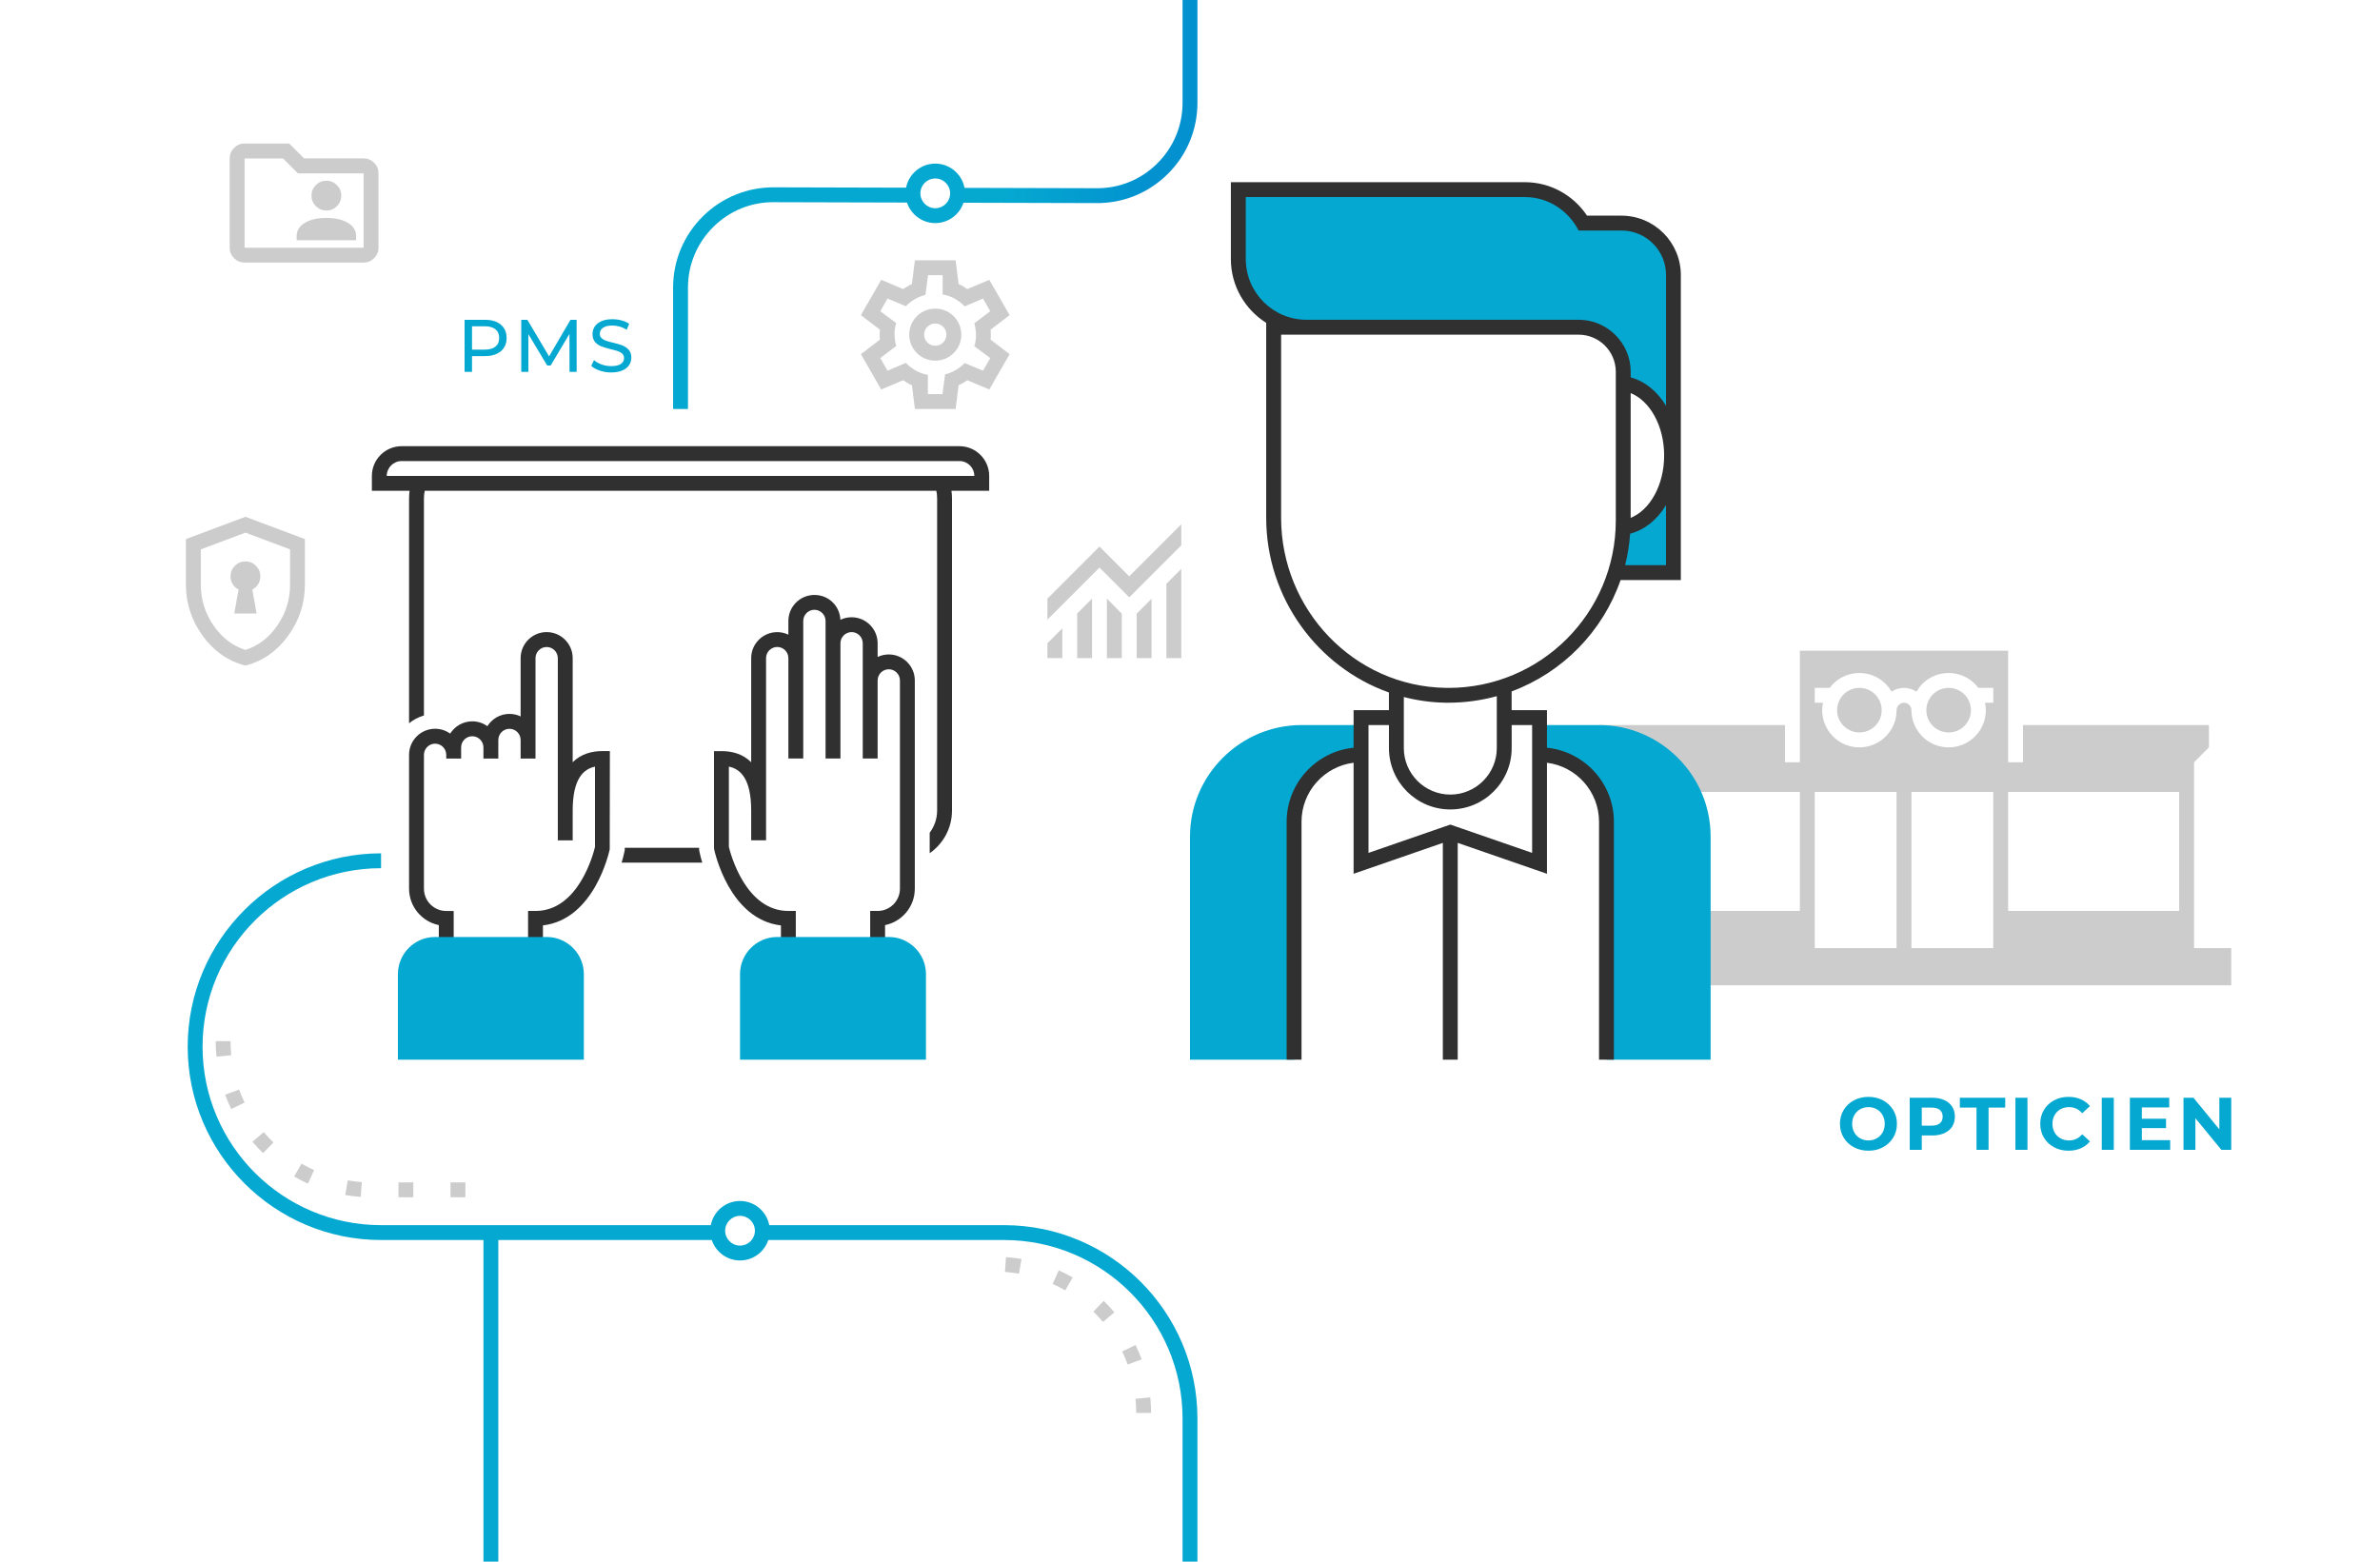 <?xml version="1.0" encoding="UTF-8"?>
<svg xmlns="http://www.w3.org/2000/svg" xmlns:xlink="http://www.w3.org/1999/xlink" viewBox="0 0 640 420">
  <defs>
    <style>
      .cls-1 {
        fill: #fff;
      }

      .cls-2 {
        fill: #303030;
      }

      .cls-3 {
        fill: #05a8d0;
      }

      .cls-4 {
        fill: #ccc;
      }

      .cls-5 {
        fill: url(#linear-gradient);
      }
    </style>
    <linearGradient id="linear-gradient" x1="257.5" y1="27.31" x2="322" y2="27.31" gradientUnits="userSpaceOnUse">
      <stop offset=".2" stop-color="#05a9d0"></stop>
      <stop offset=".8" stop-color="#0391d0"></stop>
    </linearGradient>
  </defs>
  <g id="bg">
    <rect class="cls-1" width="640" height="420"></rect>
  </g>
  <g id="opticien">
    <path class="cls-3" d="M245.5,50.48l-37.09-.1c-7.29-.09-14.16,2.64-19.36,7.76-5.19,5.12-8.05,11.95-8.05,19.24v32.62h4v-32.62c0-6.21,2.44-12.03,6.86-16.39,4.42-4.36,10.26-6.73,16.51-6.61l37.13,.1v-4Z"></path>
    <path class="cls-5" d="M318,27.62c0,6.21-2.44,12.03-6.86,16.39-4.42,4.36-10.26,6.72-16.51,6.61l-37.13-.1v4l37.09,.1c7.3,.12,14.16-2.65,19.36-7.76s8.05-11.95,8.05-19.24V0h-4V27.62Z"></path>
    <path class="cls-3" d="M270,329.5H102.47c-26.47,0-48-21.53-48-48s21.53-48,48-48v-4c-28.67,0-52,23.33-52,52s23.33,52,52,52h27.53v86.5h4v-86.5h136c26.47,0,48,21.53,48,48v38.5h4v-38.5c0-28.67-23.33-52-52-52Z"></path>
    <path class="cls-4" d="M309.53,380h-4c0-1.27-.06-2.55-.19-3.79l3.98-.4c.14,1.38,.21,2.79,.21,4.19Zm-6.29-13.03c-.43-1.18-.93-2.36-1.48-3.5l3.6-1.74c.61,1.25,1.16,2.56,1.64,3.87l-3.76,1.37Zm-6.64-11.44c-.82-.97-1.69-1.9-2.59-2.78l2.79-2.87c1,.97,1.96,2,2.86,3.07l-3.06,2.58Zm-10.15-8.49c-1.09-.63-2.23-1.21-3.38-1.73l1.64-3.65c1.27,.57,2.53,1.21,3.74,1.91l-1.99,3.47Zm-12.44-4.49c-1.24-.21-2.51-.37-3.77-.46l.28-3.99c1.39,.1,2.79,.27,4.17,.5l-.68,3.94Zm-148.86-20.55h-4v-4h4v4Zm-14,0h-4v-4h4v4Zm-14.14-.1c-1.39-.1-2.79-.27-4.17-.5l.68-3.94c1.24,.21,2.51,.37,3.77,.46l-.28,3.99Zm-14.18-3.56c-1.27-.57-2.53-1.21-3.74-1.91l1.99-3.47c1.09,.63,2.23,1.21,3.38,1.73l-1.64,3.65Zm-12.09-8.21c-1-.97-1.96-2-2.86-3.07l3.06-2.58c.81,.97,1.69,1.9,2.59,2.78l-2.79,2.87Zm-8.56-11.85c-.61-1.25-1.16-2.55-1.64-3.87l3.76-1.37c.43,1.19,.93,2.36,1.48,3.49l-3.6,1.74Zm-3.97-14.08c-.14-1.38-.21-2.79-.21-4.19h4c0,1.27,.06,2.54,.19,3.79l-3.98,.39Z"></path>
    <g>
      <circle class="cls-1" cx="251.5" cy="52" r="6"></circle>
      <path class="cls-3" d="M251.5,60c-4.41,0-8-3.59-8-8s3.59-8,8-8,8,3.59,8,8-3.59,8-8,8Zm0-12c-2.21,0-4,1.79-4,4s1.79,4,4,4,4-1.79,4-4-1.79-4-4-4Z"></path>
    </g>
    <g>
      <circle class="cls-1" cx="199" cy="331" r="6"></circle>
      <path class="cls-3" d="M199,339c-4.41,0-8-3.59-8-8s3.59-8,8-8,8,3.59,8,8-3.59,8-8,8Zm0-12c-2.21,0-4,1.79-4,4s1.79,4,4,4,4-1.79,4-4-1.79-4-4-4Z"></path>
    </g>
    <path class="cls-4" d="M502.3,196.54c-1.1,.45-2.3,.57-3.47,.34-1.16-.23-2.23-.8-3.07-1.64-.84-.84-1.41-1.91-1.64-3.07-.23-1.16-.11-2.37,.34-3.47,.45-1.1,1.22-2.03,2.21-2.69,.99-.66,2.15-1.01,3.33-1.01,1.59,0,3.12,.63,4.24,1.76,1.13,1.13,1.76,2.65,1.76,4.24,0,1.19-.35,2.35-1.01,3.33-.66,.99-1.6,1.76-2.69,2.21Zm-68.3,58.46v-50s-4-4-4-4v-6h50v10s4,0,4,0v-30h28s28,0,28,0v30s4,0,4,0v-10h50v6s-4,4-4,4v50s10,0,10,0v10h-88s-78,0-78,0v-10h0Zm106-10h46s0-32,0-32h-46s0,32,0,32Zm-26,10h22s0-42,0-42h-22s0,42,0,42Zm-2-66c.53,0,1.04,.21,1.41,.59s.59,.88,.59,1.41c0,1.98,.59,3.91,1.69,5.56,1.1,1.64,2.66,2.93,4.49,3.68,1.83,.76,3.84,.95,5.78,.57,1.94-.39,3.72-1.34,5.12-2.74,1.4-1.4,2.35-3.18,2.74-5.12,.26-1.31,.23-2.65-.03-3.95h2.22s0-4,0-4h-4.03c-.67-.89-1.48-1.69-2.42-2.31-1.64-1.1-3.58-1.69-5.56-1.69-2.65,0-5.2,1.05-7.07,2.93-.63,.63-1.13,1.35-1.56,2.11-.99-.67-2.16-1.04-3.37-1.04s-2.36,.36-3.34,1.02c-.76-1.33-1.82-2.48-3.1-3.33-1.64-1.1-3.58-1.69-5.56-1.69-1.31,0-2.61,.26-3.83,.76-1.21,.5-2.32,1.24-3.24,2.17-.33,.33-.6,.7-.88,1.07h-4.05s0,4,0,4h2.21c-.13,.66-.21,1.33-.21,2,0,1.98,.59,3.91,1.69,5.56,1.1,1.64,2.66,2.93,4.49,3.68,1.83,.76,3.84,.95,5.78,.57,1.94-.39,3.72-1.34,5.12-2.74,1.4-1.4,2.35-3.18,2.74-5.12,.13-.65,.17-1.3,.17-1.95h.02c0-.53,.21-1.04,.59-1.41s.88-.59,1.41-.59Zm-24,66h22s0-42,0-42h-22s0,42,0,42Zm-50-10h46s0-32,0-32h-46s0,32,0,32Zm80.46-56.3c-.45,1.1-.57,2.3-.34,3.47,.23,1.16,.8,2.23,1.64,3.07,.84,.84,1.91,1.41,3.07,1.64,1.16,.23,2.37,.11,3.47-.34,1.1-.45,2.03-1.22,2.69-2.21,.66-.99,1.01-2.15,1.01-3.33,0-1.59-.63-3.12-1.76-4.24-1.13-1.13-2.65-1.76-4.24-1.76-1.19,0-2.35,.35-3.33,1.01-.99,.66-1.76,1.6-2.21,2.69Z"></path>
    <g>
      <path class="cls-3" d="M414.5,200v-5h15.5c16.5,0,30,13.5,30,30v60h-28v-65c0-9.37-7.63-17-17-17h-.69c.12-.98,.19-1.98,.19-3Zm-94.5,25v60s28,0,28,0v-65c0-9.37,7.63-17,17-17h.69c-.12-.98-.19-1.98-.19-3v-5s-15.5,0-15.5,0c-16.5,0-30,13.5-30,30ZM436.03,60h-10.36c-3.32-5.58-9.2-9-15.61-9h-77.07v18.68c0,10.1,8.22,18.32,18.32,18.32h73.18c6.62,0,12,5.38,12,12v3.1c7.29,1.01,13,9.32,13,19.4s-5.73,18.42-13.05,19.4c-.17,4.2-.9,8.25-2.1,12.1h15.65V73.97c0-7.7-6.27-13.97-13.97-13.97Z"></path>
      <path class="cls-2" d="M436.03,58h-9.26c-3.77-5.61-9.97-9-16.71-9h-79.07v20.68c0,7.22,3.8,13.55,9.5,17.15v52.43c0,21.6,13.85,40.19,33,46.98v4.76h-9.5v10.1c-10.07,1.01-18,9.57-18,19.9v64h4v-64c0-8.14,6.12-14.87,14-15.86v29.86l24-8.31v58.31h4v-58.31l24,8.31v-29.86c7.88,.99,14,7.72,14,15.86v64h4v-64c0-10.33-7.93-18.89-18-19.9v-10.1h-9.5v-5.05c13.69-5.08,24.51-16.12,29.3-29.95h16.2V73.97c0-8.8-7.16-15.97-15.97-15.97Zm-101.03,11.68v-16.68h75.07c6.26,0,11.69,3.65,14.43,9h11.54c6.61,0,11.97,5.36,11.97,11.97v35.17c-2.32-3.85-5.64-6.59-9.5-7.64v-1.5c0-7.72-6.28-14-14-14h-73.18c-9.01,0-16.32-7.31-16.32-16.32Zm103.5,36.04c5.2,2.12,9,8.82,9,16.78s-3.8,14.66-9,16.78v-33.56Zm-26.5,89.28v34.38l-20.69-7.16-1.31-.45-1.31,.45-20.69,7.16v-34.38h5.5v6.2c0,9.1,7.4,16.5,16.5,16.5s16.5-7.4,16.5-16.5v-6.2h5.5Zm-9.5-4v10.2c0,6.88-5.62,12.5-12.5,12.5s-12.5-5.62-12.5-12.5v-13.74c3.59,.93,7.32,1.46,11.16,1.53,.28,0,.56,0,.84,0,4.5,0,8.86-.62,13-1.76v3.76Zm-13-6c-.26,0-.51,0-.77,0-24.67-.41-44.23-21.06-44.23-45.73v-49.26h80c5.52,0,10,4.48,10,10v40c0,24.85-20.15,45-45,45Zm47.51-33c.69-2.74,1.14-5.57,1.35-8.47,3.92-1.02,7.29-3.77,9.64-7.67v16.14h-10.99Z"></path>
    </g>
    <g id="left_hand">
      <path class="cls-2" d="M238,265h-28v-16.11c-13.82-1.61-17.79-19.67-17.96-20.47l-.04-.41v-26h2c2.72,0,5.69,.68,8,2.99v-27.99c0-3.86,3.14-7,7-7,1.07,0,2.09,.24,3,.68v-3.68c0-3.86,3.14-7,7-7s6.82,2.97,6.99,6.68c.91-.44,1.93-.68,3.01-.68,3.86,0,7,3.14,7,7v3.68c.91-.43,1.93-.68,3-.68,3.86,0,7,3.14,7,7v56c0,4.83-3.44,8.87-8,9.8v16.2Zm-24-4h20v-16h2c3.31,0,6-2.69,6-6v-56c0-1.65-1.35-3-3-3s-3,1.35-3,3v21h-4v-31c0-1.65-1.35-3-3-3s-3,1.35-3,3v31h-4v-37c0-1.65-1.35-3-3-3s-3,1.35-3,3v37h-4v-27c0-1.65-1.35-3-3-3s-3,1.35-3,3v49h-4v-8c0-8.75-3.02-11.21-6-11.82v21.59c.45,1.87,4.49,17.23,16,17.23h2v16Zm-68,4h-28v-16.2c-4.56-.93-8-4.97-8-9.8v-36c0-3.86,3.14-7,7-7,1.51,0,2.91,.48,4.06,1.3,1.24-1.98,3.44-3.3,5.94-3.3,1.51,0,2.91,.48,4.06,1.3,1.24-1.98,3.44-3.3,5.94-3.3,1.07,0,2.09,.24,3,.68v-15.68c0-3.86,3.14-7,7-7s7,3.14,7,7v27.99c2.31-2.3,5.28-2.99,8-2.99h2l-.04,26.41c-.17,.8-4.13,18.87-17.96,20.47v16.11Zm-24-4h20v-16h2c11.54,0,15.55-15.34,16-17.22v-21.59c-2.98,.61-6,3.07-6,11.82v8h-4v-49c0-1.65-1.35-3-3-3s-3,1.35-3,3v27h-4v-5c0-1.65-1.35-3-3-3s-3,1.35-3,3v5h-4v-3c0-1.65-1.35-3-3-3s-3,1.35-3,3v3h-4v-1c0-1.65-1.35-3-3-3s-3,1.35-3,3v36c0,3.31,2.69,6,6,6h2v16Zm45.87-31.76l.13-.61v-.62h20v.62s.13,.61,.13,.61c.18,.87,.42,1.8,.71,2.76h-21.68c.29-.97,.53-1.9,.71-2.76Zm-59.87-109.24h16s118,0,118,0h16c4.41,0,8,3.59,8,8v4h-4s-6.15,0-6.15,0c.1,.65,.15,1.32,.15,2v84c0,4.75-2.38,8.94-6,11.47v-5.51c1.25-1.67,2-3.73,2-5.96v-84c0-.69-.07-1.35-.21-2H114.21c-.13,.65-.21,1.31-.21,2v58.43c-1.48,.42-2.84,1.14-4,2.09v-60.52c0-.68,.05-1.35,.15-2h-6.15s-4,0-4,0v-4c0-4.41,3.59-8,8-8Zm154,8c0-2.21-1.79-4-4-4H108c-2.21,0-4,1.79-4,4h158Z"></path>
      <path class="cls-3" d="M157,262v23h-50v-23c0-5.52,4.48-10,10-10h30c5.52,0,10,4.48,10,10Zm42,0v23s50,0,50,0v-23c0-5.52-4.48-10-10-10h-30c-5.52,0-10,4.48-10,10Z"></path>
    </g>
    <path class="cls-4" d="M63,165h6l-1.15-6.45c.67-.33,1.19-.82,1.58-1.45,.38-.63,.58-1.33,.58-2.1,0-1.1-.39-2.04-1.18-2.83s-1.73-1.18-2.83-1.18-2.04,.39-2.83,1.18-1.18,1.73-1.18,2.83c0,.77,.19,1.47,.58,2.1,.38,.63,.91,1.12,1.58,1.45l-1.15,6.45Zm3,14c-4.63-1.17-8.46-3.83-11.48-7.98-3.02-4.15-4.53-8.76-4.53-13.83v-12.2l16-6,16,6v12.2c0,5.07-1.51,9.68-4.53,13.83s-6.84,6.81-11.48,7.98Zm0-4.2c3.47-1.1,6.33-3.3,8.6-6.6s3.4-6.97,3.4-11v-9.45l-12-4.5-12,4.5v9.45c0,4.03,1.13,7.7,3.4,11s5.13,5.5,8.6,6.6Z"></path>
    <path class="cls-4" d="M281.66,177v-4l4-4v8h-4Zm8,0v-12l4-4v16h-4Zm8,0v-16l4,4.05v11.95h-4Zm8,0v-11.95l4-4v15.95h-4Zm8,0v-20l4-4v24h-4Zm-32-10.35v-5.65l14-14,8,8,14-14v5.65l-14,14-8-8-14,14Z"></path>
    <path class="cls-4" d="M266.43,90.68v-1.35c0-.22-.02-.44-.05-.67l5.12-3.9-5.47-9.5-5.92,2.5c-.36-.27-.74-.52-1.12-.75-.38-.23-.79-.43-1.22-.6l-.8-6.4h-10.95l-.8,6.4c-.4,.17-.8,.37-1.19,.6-.4,.23-.78,.48-1.14,.75l-5.92-2.5-5.47,9.5,5.12,3.9c-.03,.23-.05,.46-.05,.67v1.35c0,.22,.02,.44,.05,.67l-5.12,3.9,5.47,9.5,5.92-2.5c.36,.27,.74,.52,1.12,.75,.38,.23,.79,.43,1.22,.6l.8,6.4h10.95l.8-6.4c.4-.17,.8-.37,1.19-.6,.4-.23,.78-.48,1.14-.75l5.92,2.5,5.47-9.5-5.12-3.9c.03-.23,.05-.46,.05-.67Zm-2.09,9.02l-4.93-2.05c-.73,.73-1.53,1.36-2.41,1.88-.88,.52-1.83,.91-2.86,1.17l-.7,5.3h-3.93v-5.2c-.27-.04-.54-.09-.81-.15-.95-.26-1.83-.62-2.65-1.1-.18-.11-.34-.23-.51-.34-.25-.16-.5-.32-.74-.51-.43-.34-.83-.7-1.21-1.1l-4.93,2.1-1.94-3.4,4.28-3.25c-.13-.43-.23-.89-.3-1.38-.07-.48-.12-1.04-.15-1.67,0-.57,.03-1.1,.1-1.6,.07-.5,.18-1,.35-1.5l-4.28-3.2,1.94-3.4,4.93,2.05c.73-.73,1.53-1.36,2.41-1.88,.88-.52,1.83-.91,2.86-1.17l.7-5.3h3.93v5.2c.27,.04,.54,.09,.81,.15,.95,.26,1.83,.62,2.65,1.1,.18,.11,.34,.23,.51,.34,.25,.17,.5,.32,.74,.51,.43,.34,.83,.7,1.21,1.1l4.93-2.1,1.94,3.4-4.28,3.25c.13,.43,.23,.89,.3,1.38,.07,.48,.12,1.04,.15,1.68,0,.57-.03,1.1-.1,1.6-.07,.5-.18,1-.35,1.5l4.28,3.2-1.94,3.4Zm-12.84-12.7c1.65,0,3,1.35,3,3s-1.35,3-3,3-3-1.35-3-3,1.35-3,3-3m0-4c-3.87,0-7,3.13-7,7s3.13,7,7,7,7-3.13,7-7-3.13-7-7-7h0Z"></path>
    <path class="cls-4" d="M79.77,64.62h16v-1.1c0-1.5-.73-2.69-2.2-3.58s-3.4-1.33-5.8-1.33-4.33,.44-5.8,1.33c-1.47,.88-2.2,2.08-2.2,3.58v1.1Zm8-8c1.1,0,2.04-.39,2.83-1.18s1.18-1.73,1.18-2.83-.39-2.04-1.18-2.83-1.73-1.18-2.83-1.18-2.04,.39-2.83,1.18-1.18,1.73-1.18,2.83,.39,2.04,1.18,2.83,1.73,1.18,2.83,1.18Zm-22,14c-1.1,0-2.04-.39-2.83-1.18s-1.18-1.73-1.18-2.83v-24c0-1.1,.39-2.04,1.18-2.83s1.73-1.18,2.83-1.18h12l4,4h16c1.1,0,2.04,.39,2.83,1.18s1.18,1.73,1.18,2.83v20c0,1.1-.39,2.04-1.18,2.83s-1.73,1.18-2.83,1.18h-32Zm0-4h32v-20h-17.65l-4-4h-10.35v24Zm0,0v0Z"></path>
  </g>
  <g id="FR">
    <g>
      <path class="cls-3" d="M134.67,87.31c1.04,.87,1.56,2.06,1.56,3.58s-.52,2.71-1.56,3.58c-1.04,.87-2.47,1.3-4.28,1.3h-3.46v4.24h-2v-14h5.46c1.81,0,3.24,.43,4.28,1.3Zm-1.44,5.91c.67-.54,1-1.32,1-2.33s-.33-1.79-1-2.33c-.67-.54-1.63-.81-2.9-.81h-3.4v6.28h3.4c1.27,0,2.23-.27,2.9-.81Z"></path>
      <path class="cls-3" d="M153.15,100.01l-.02-10.2-5.06,8.5h-.92l-5.06-8.44v10.14h-1.92v-14h1.64l5.84,9.84,5.76-9.84h1.64l.02,14h-1.92Z"></path>
      <path class="cls-3" d="M161.3,99.68c-.98-.33-1.75-.75-2.31-1.27l.74-1.56c.53,.48,1.22,.87,2.05,1.17,.83,.3,1.69,.45,2.57,.45,1.16,0,2.03-.2,2.6-.59s.86-.92,.86-1.57c0-.48-.16-.87-.47-1.17s-.7-.53-1.16-.69c-.46-.16-1.11-.34-1.95-.54-1.05-.25-1.9-.51-2.55-.76-.65-.25-1.2-.64-1.66-1.17-.46-.53-.69-1.24-.69-2.13,0-.75,.2-1.42,.59-2.02,.39-.6,.99-1.08,1.79-1.44s1.79-.54,2.98-.54c.83,0,1.64,.11,2.44,.32s1.49,.52,2.06,.92l-.66,1.6c-.59-.37-1.21-.66-1.88-.85-.67-.19-1.32-.29-1.96-.29-1.13,0-1.98,.21-2.55,.62s-.85,.95-.85,1.6c0,.48,.16,.87,.48,1.17,.32,.3,.72,.53,1.19,.7,.47,.17,1.12,.34,1.93,.53,1.05,.25,1.9,.51,2.54,.76,.64,.25,1.19,.64,1.65,1.16,.46,.52,.69,1.22,.69,2.1,0,.73-.2,1.4-.6,2.01-.4,.61-1.01,1.09-1.82,1.44-.81,.35-1.81,.53-3,.53-1.05,0-2.07-.16-3.05-.49Z"></path>
    </g>
    <g>
      <path class="cls-3" d="M498.51,308.54c-1.17-.63-2.08-1.49-2.74-2.59-.66-1.1-.99-2.34-.99-3.71s.33-2.61,.99-3.71c.66-1.1,1.57-1.96,2.74-2.59s2.48-.94,3.93-.94,2.76,.31,3.92,.94c1.16,.63,2.07,1.49,2.74,2.59,.67,1.1,1,2.34,1,3.71s-.33,2.61-1,3.71c-.67,1.1-1.58,1.96-2.74,2.59-1.16,.63-2.47,.94-3.92,.94s-2.76-.31-3.93-.94Zm6.17-2.39c.67-.38,1.19-.91,1.57-1.59,.38-.68,.57-1.45,.57-2.32s-.19-1.64-.57-2.32c-.38-.68-.9-1.21-1.57-1.59s-1.41-.57-2.24-.57-1.57,.19-2.24,.57c-.67,.38-1.19,.91-1.57,1.59-.38,.68-.57,1.45-.57,2.32s.19,1.64,.57,2.32c.38,.68,.9,1.21,1.57,1.59,.67,.38,1.41,.57,2.24,.57s1.57-.19,2.24-.57Z"></path>
      <path class="cls-3" d="M522.83,295.86c.91,.41,1.62,1,2.11,1.76s.74,1.66,.74,2.7-.25,1.92-.74,2.69c-.49,.77-1.2,1.35-2.11,1.76-.91,.41-1.99,.61-3.23,.61h-2.82v3.86h-3.24v-14h6.06c1.24,0,2.32,.21,3.23,.62Zm-1.19,6.25c.51-.42,.76-1.02,.76-1.79s-.25-1.39-.76-1.81c-.51-.42-1.25-.63-2.22-.63h-2.64v4.86h2.64c.97,0,1.71-.21,2.22-.63Z"></path>
      <path class="cls-3" d="M531.5,297.88h-4.48v-2.64h12.2v2.64h-4.48v11.36h-3.24v-11.36Z"></path>
      <path class="cls-3" d="M541.96,295.24h3.24v14h-3.24v-14Z"></path>
      <path class="cls-3" d="M552.35,308.55c-1.15-.62-2.06-1.48-2.72-2.58-.66-1.1-.99-2.34-.99-3.73s.33-2.63,.99-3.73c.66-1.1,1.57-1.96,2.72-2.58,1.15-.62,2.45-.93,3.89-.93,1.21,0,2.31,.21,3.29,.64,.98,.43,1.8,1.04,2.47,1.84l-2.08,1.92c-.95-1.09-2.12-1.64-3.52-1.64-.87,0-1.64,.19-2.32,.57-.68,.38-1.21,.91-1.59,1.59-.38,.68-.57,1.45-.57,2.32s.19,1.64,.57,2.32c.38,.68,.91,1.21,1.59,1.59,.68,.38,1.45,.57,2.32,.57,1.4,0,2.57-.55,3.52-1.66l2.08,1.92c-.67,.81-1.49,1.43-2.48,1.86-.99,.43-2.09,.64-3.3,.64-1.43,0-2.72-.31-3.87-.93Z"></path>
      <path class="cls-3" d="M565.18,295.24h3.24v14h-3.24v-14Z"></path>
      <path class="cls-3" d="M583.58,306.64v2.6h-10.84v-14h10.58v2.6h-7.36v3.04h6.5v2.52h-6.5v3.24h7.62Z"></path>
      <path class="cls-3" d="M600,295.24v14h-2.66l-6.98-8.5v8.5h-3.2v-14h2.68l6.96,8.5v-8.5h3.2Z"></path>
    </g>
  </g>
</svg>
